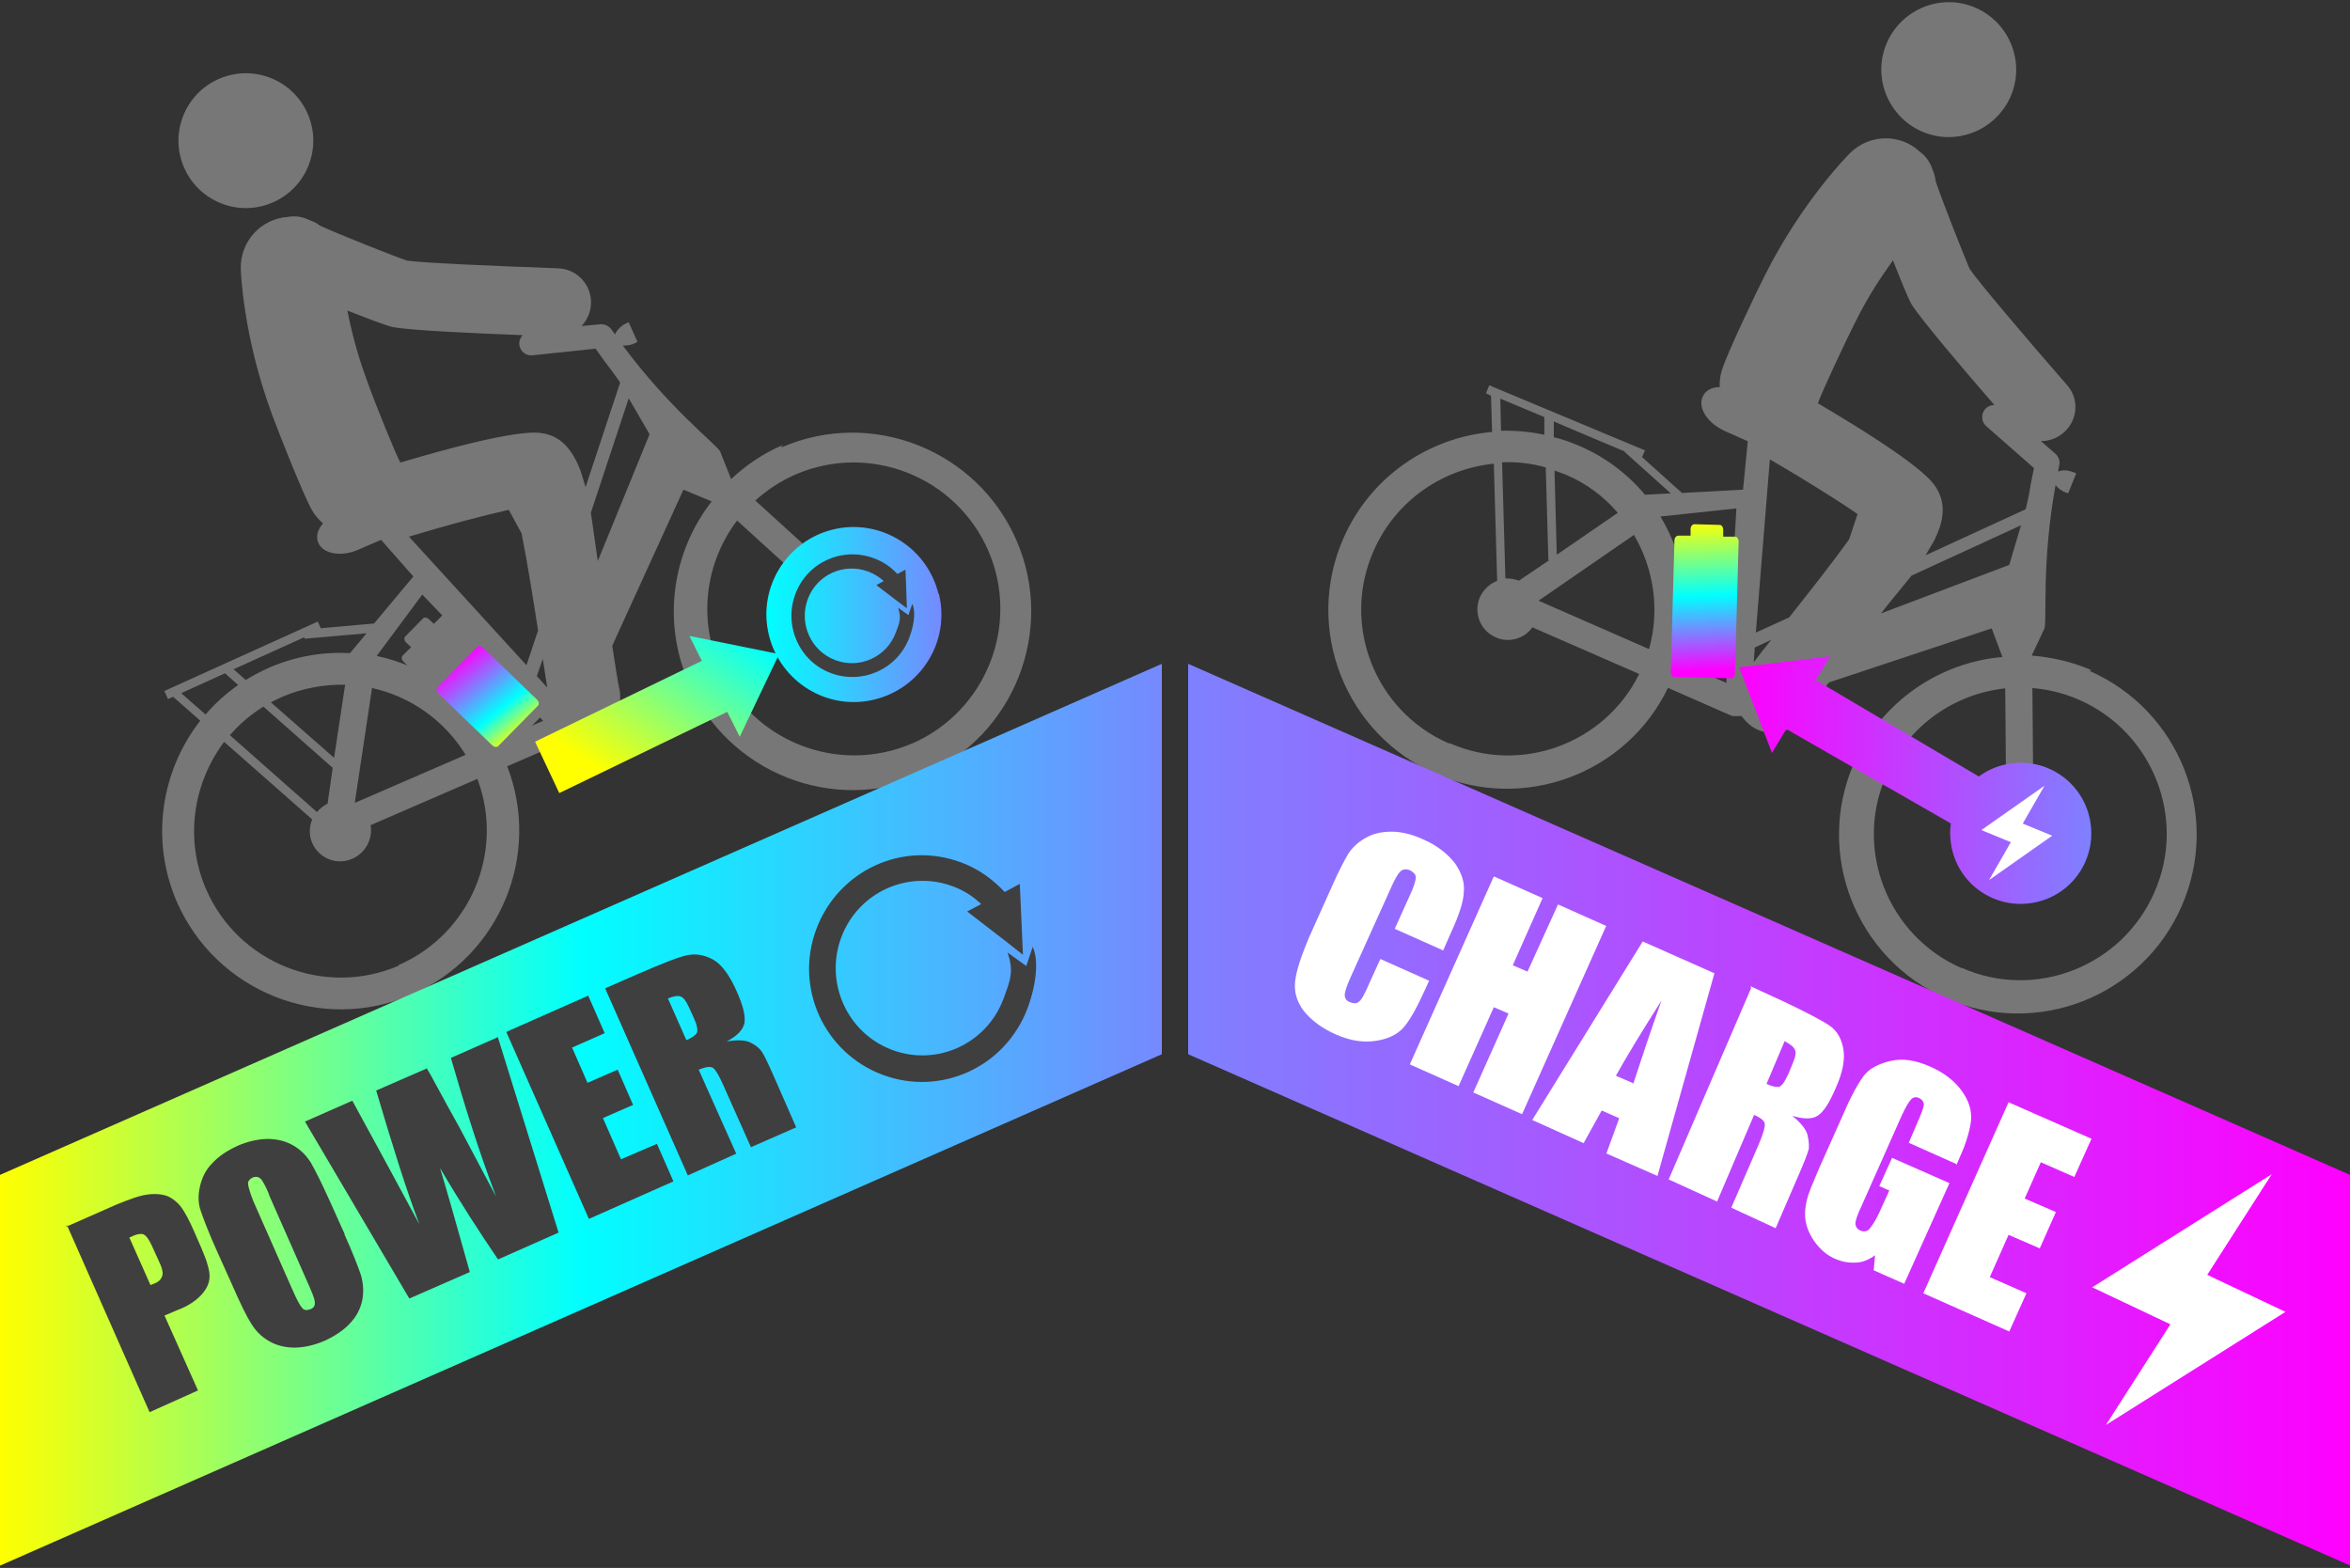 <?xml version="1.0" encoding="UTF-8"?>
<svg id="_レイヤー_1" xmlns="http://www.w3.org/2000/svg" xmlns:xlink="http://www.w3.org/1999/xlink" version="1.1" viewBox="0 0 1340 894">
  <rect x="0" y="0" width="1340" height="894" fill="#333333" stroke="none"/>
  <!-- Generator: Adobe Illustrator 29.1.0, SVG Export Plug-In . SVG Version: 2.1.0 Build 142)  -->
  <defs>
    <style>
      .st0 {
        fill: #3f3f3f;
      }

      .st1, .st2 {
        fill: #777;
      }

      .st3 {
        fill: url(#_名称未設定グラデーション_4);
      }

      .st3, .st2, .st4 {
        fill-rule: evenodd;
      }

      .st5 {
        fill: url(#_名称未設定グラデーション_6);
      }

      .st6 {
        fill: url(#_名称未設定グラデーション_3);
      }

      .st7 {
        fill: url(#_名称未設定グラデーション_2);
      }

      .st8 {
        fill: url(#_名称未設定グラデーション_7);
      }

      .st9 {
        fill: #fff;
      }

      .st10 {
        fill: url(#_名称未設定グラデーション_109);
      }

      .st11 {
        fill: url(#_名称未設定グラデーション_111);
      }

      .st4 {
        fill: url(#_名称未設定グラデーション);
      }
    </style>
    <linearGradient id="_名称未設定グラデーション" data-name="名称未設定グラデーション" x1="983.6" y1="141" x2="978.3" y2="225.6" gradientTransform="translate(-13.6 497.4) rotate(1.5) scale(1 -1)" gradientUnits="userSpaceOnUse">
      <stop offset="0" stop-color="#f0f"/>
      <stop offset=".5" stop-color="aqua"/>
      <stop offset="1" stop-color="#ff0"/>
    </linearGradient>
    <linearGradient id="_名称未設定グラデーション_2" data-name="名称未設定グラデーション 2" x1="1002" y1="52.8" x2="1205.1" y2="52.8" gradientTransform="translate(-13.6 497.4) rotate(1.5) scale(1 -1)" gradientUnits="userSpaceOnUse">
      <stop offset="0" stop-color="#f0f"/>
      <stop offset="1" stop-color="#7e81ff"/>
    </linearGradient>
    <linearGradient id="_名称未設定グラデーション_3" data-name="名称未設定グラデーション 3" x1="1002" y1="101.9" x2="1205.1" y2="101.9" gradientTransform="translate(-13.6 497.4) rotate(1.5) scale(1 -1)" gradientUnits="userSpaceOnUse">
      <stop offset="0" stop-color="#f0f"/>
      <stop offset="1" stop-color="#7e81ff"/>
    </linearGradient>
    <linearGradient id="_名称未設定グラデーション_4" data-name="名称未設定グラデーション 4" x1="296" y1="70.2" x2="257.5" y2="118.8" gradientTransform="translate(0 490) scale(1 -1)" gradientUnits="userSpaceOnUse">
      <stop offset="0" stop-color="#ff0"/>
      <stop offset=".3" stop-color="aqua"/>
      <stop offset=".9" stop-color="#f0f"/>
    </linearGradient>
    <linearGradient id="_名称未設定グラデーション_109" data-name="名称未設定グラデーション 109" x1="437.2" y1="139.6" x2="537" y2="139.6" gradientTransform="translate(0 490) scale(1 -1)" gradientUnits="userSpaceOnUse">
      <stop offset="0" stop-color="aqua"/>
      <stop offset="1" stop-color="#7689ff"/>
    </linearGradient>
    <linearGradient id="_名称未設定グラデーション_6" data-name="名称未設定グラデーション 6" x1="1340" y1="-145.6" x2="677.5" y2="-145.6" gradientTransform="translate(0 490) scale(1 -1)" gradientUnits="userSpaceOnUse">
      <stop offset="0" stop-color="#f0f"/>
      <stop offset="1" stop-color="#7e81ff"/>
    </linearGradient>
    <linearGradient id="_名称未設定グラデーション_7" data-name="名称未設定グラデーション 7" x1="0" y1="-145.6" x2="662.5" y2="-145.6" gradientTransform="translate(0 490) scale(1 -1)" gradientUnits="userSpaceOnUse">
      <stop offset="0" stop-color="#ff0"/>
      <stop offset=".5" stop-color="aqua"/>
      <stop offset="1" stop-color="#7689ff"/>
    </linearGradient>
    <linearGradient id="_名称未設定グラデーション_111" data-name="名称未設定グラデーション 111" x1="237.6" y1="-41.6" x2="424.6" y2="-41.6" gradientTransform="translate(578.1 176.7) rotate(123.9) scale(1 -1)" gradientUnits="userSpaceOnUse">
      <stop offset="0" stop-color="aqua"/>
      <stop offset=".6" stop-color="#ff0"/>
    </linearGradient>
  </defs>
  <path class="st1" d="M1095.7,74.9c19.5,8.6,42.1-.4,50.7-19.7,8.6-19.5-.4-42.1-19.7-50.7-19.5-8.6-42.1.4-50.7,19.7-8.6,19.5.4,42.1,19.7,50.7Z"/>
  <path class="st1" d="M1192.8,382.2c-11.1-4.8-22.8-7.5-34.3-8.4l7.3-15.5c1.5-6.1-1.7-37.5,6.3-81.7,1.3,1.7,3.1,3.1,5.7,4.2.4,0,1,.4,1.5.4l4.6-11.3c-.4-.2-.8-.4-1.5-.6-3.3-1.3-6.5-1.5-8.8-.4,0-1.3.4-2.3.6-3.6.6-2.5-.4-5-2.3-6.7l-8.2-7.1c4.6,0,9.2-1.5,13-4.8,8.2-7.1,9-19.3,1.9-27.2-23.9-27.4-50.5-58.8-55.5-66.2-2.9-6.7-15.1-37.3-19.3-49.8-.4-2.3-.8-4.6-1.9-6.9-1.3-4-3.6-7.5-7.1-10-11.1-10.5-28.7-10.3-39.8.6-1,1-27.2,27.2-48.6,69.7-4.8,9.4-21.6,44.6-24.5,54-1,3.1-1.5,6.5-1.3,9.8-4.6,0-8.4,2.1-9.8,5.7-2.7,6.3,2.9,14.9,12.6,19.3l13.2,5.9-2.7,27.6-34.8,1.9-22.8-20.5,1.7-3.8-88.8-37.1-1.9,4.6,2.9,1.3.6,20.7c-36,3.1-69.3,25.3-84.8,60.7-22.6,51.5,1,111.6,52.6,134.2,50.2,22,108.9,0,132.5-49l36.2,15.9h0c.2,0,.6.2.8.2h5c1.5,2.1,3.6,4.4,6.1,6.1,1,.6,2.1,1.3,3.1,1.7,9,4,19.9,1,25.5-7.5,1.9-2.7,8.4-10.9,15.1-19.5l92.8-30.8,6.1,16.3c-35.8,3.1-69.1,25.3-84.6,60.5-22.6,51.5,1,111.6,52.6,134.2,51.5,22.6,111.6-1,134.2-52.6s-1-111.6-52.6-134.2h0l1.3-.4h.1ZM926.7,257l-.4.6,26.4,23.7-14.7.8c-9.8-11.7-22.4-21.4-37.3-27.8-4.8-2.1-9.6-3.8-14.7-5v-9c-.2,0,40.6,17.2,40.6,17.2h0v-.4h.1ZM886.5,268.3c2.3.8,4.4,1.7,6.7,2.5,11.7,5,21.6,12.6,29.3,21.6l-34.8,23.9-1.3-47.9h0ZM883.1,319.6l-17,11.5c-2.5-1-5.2-1.3-7.7-1.3l-1.9-66.2c8.4-.4,16.8.6,24.9,2.9l1.5,52.8h.2v.2h0ZM931.7,305c11.3,19.3,14.9,42.7,8.6,65.1l-63-27.6,54.4-37.5h0ZM855.5,227.3l25.1,10.5v10.1c-8-1.7-16.3-2.5-24.7-2.3l-.4-18.4h0v.2h0ZM826.2,423.9c-42.3-18.4-61.6-67.8-42.9-109.9,12.6-28.7,39.4-46.7,68.5-49.6l1.9,66.8c-4.2,1.7-7.7,4.8-9.8,9.2-3.8,8.8,0,19.1,9,23,7.5,3.4,16.3.8,20.9-5.7l60.9,26.6c-19.7,39.8-67.4,57.4-108.2,39.4h0l-.2.2h-.1ZM957.1,377.4c8.8-28.5,4.4-58.6-10.3-82.9l43.3-4.6-5.7,99.5-27.2-11.9h-.2.1ZM1000,377.8l.6-8.6,9.4-4.4c-4.2,5.2-7.5,9.4-10,12.8h0v.2ZM1020.5,351.9l-19.3,8.8,8-98.8c18,10.5,37.9,22.8,50,31.2l-4.8,14.4c-10,14-24.1,31.8-34.1,44.4h.2ZM1036.8,229.6c0-.4.4-.8.4-1.3,1.9-5,13.6-30.6,21.1-45.4,6.9-14,14.7-25.5,21.1-34.5,4.4,11.3,9,22.6,10.7,25.3,5,8,29.9,37.5,47.1,57.2-1.9,0-3.8.8-5.2,2.3-2.5,2.9-2.3,7.3.6,9.8l27.2,23.9c-3.8,18-1,7.1-4.4,22.2l-.4,1.3-57,26.2,5-8.6c5.4-10.9,6.7-20.5,1.3-29.5-2.3-3.8-8.4-13.6-67.8-48.6h.2v-.2h.1ZM1072.2,350.2c5.2-6.7,12.6-15.5,17.8-22l62.4-28.7-6.7,22.6-73.5,27.8h0v.2h0ZM1118.5,552c-42.1-18.4-61.6-67.8-42.9-109.9,12.6-28.5,38.9-46.5,67.8-49.6l.4,47.9c-11.1,2.5-20.7,10.3-25.3,21.4-7.5,18.4,1.3,39.6,19.7,47.1,18.4,7.5,39.6-1.3,47.1-19.7,7.5-18.4-1.3-39.6-19.7-47.1-2.1-.8-4.2-1.5-6.3-1.9l-.4-47.9c9,.8,18,2.9,26.6,6.7,42.1,18.4,61.6,67.8,42.9,109.9-18.4,42.1-67.8,61.6-109.9,42.9h0v.2h0Z"/>
  <path class="st4" d="M989.3,384.1c0,1.5-1,2.7-2.3,2.7l-32.2-.8c-1.3,0-2.1-1.3-2.1-2.7l2.1-75.2c0-1.5,1-2.7,2.3-2.7h6.9v-3.8c0-1.5,1-2.7,2.3-2.7l14.2.4c1.3,0,2.1,1.3,2.1,2.7v4h6.7c1.3,0,2.1,1.3,2.1,2.7l-2.1,75.2h0v.2h0Z"/>
  <path class="st7" d="M1191.6,466.8c4.6,21.8-9.2,43.1-31,47.7-21.8,4.6-43.1-9.2-47.7-31s9.2-43.1,31-47.7,43.1,9.2,47.7,31h0Z"/>
  <path class="st6" d="M991.6,380.3l18.8,49,8.2-13.6,101.8,58.4,17-26-102-60.3,8.2-13.6-52.1,6.3h.2v-.2h-.1Z"/>
  <path class="st1" d="M155.4,115.5c19.5-8.4,28.5-31,20.1-50.5s-31-28.5-50.5-20.1-28.5,31-20.1,50.5,31,28.5,50.5,20.1h0Z"/>
  <path class="st1" d="M446.4,253.7c-11.1,4.8-21.1,11.5-29.5,19.5l-6.3-15.9c-3.6-5.2-28.7-24.3-55.5-60.3,2.1,0,4.4,0,6.9-1.3s1-.4,1.5-.8l-5-11.1c-.4,0-1,.4-1.5.6-3.1,1.5-5.4,4-6.3,6.3-.6-1-1.5-1.9-2.1-2.9-1.5-2.1-4-3.1-6.3-2.9l-10.7,1c3.1-3.3,5.2-7.7,5.4-12.8.4-10.7-8-19.7-18.6-20.1-36.2-1.3-77.5-3.1-86.3-4.4-6.9-2.3-37.5-14.4-49.6-19.9-1.9-1.5-4-2.5-6.3-3.3-3.8-1.9-8-2.5-12.1-1.7-15.3,1-27.2,14-26.8,29.5,0,1.5,1.3,38.5,17.8,83.1,3.6,9.8,18,46.3,22.8,54.6,1.7,2.9,3.8,5.4,6.3,7.5-3.1,3.6-4.2,7.5-2.7,11.1,2.7,6.3,13,8.2,22.6,4l13.2-5.7,18.4,20.9-22.4,26.8-30.4,2.7-1.7-3.8-87.5,39.6,2.1,4.6,2.9-1.3,15.5,13.6c-22.2,28.5-28.7,67.8-13.4,103.2,22.4,51.5,82.5,75.4,134,53,50.2-21.8,74.1-79.6,54.4-130.2l36.4-15.7h0c.2,0,.6-.2.8-.4h.2c.2,0,.6-.4.8-.6h0l.4-.4s0-.2.2-.2h.2c0-.2,0-.4.2-.6h0c0-.2,0-.4.2-.6h0s0-.4.2-.4h0v-.6c3.1.6,6.1.4,9,0,1.3-.2,2.3-.6,3.4-1,9.2-4,14.2-14,11.9-23.9-.8-3.1-2.3-13.6-4-24.3l40.6-89,16.1,6.7c-22.2,28.5-28.5,67.8-13.2,103.2,22.4,51.5,82.5,75.4,134,53s75.4-82.5,53-134-82.5-75.4-134-53h0l.4-1.5h.4ZM173.6,363.4v.8l35.4-3.1-9.4,11.3c-15.3-.8-30.8,1.7-45.9,8.2-4.8,2.1-9.4,4.6-13.6,7.1l-6.9-6.1,40.2-18.2h.2ZM154.5,400.4c2.1-1,4.2-2.1,6.5-3.1,11.7-5,23.9-7.1,35.8-6.9l-6.3,41.7-36-31.6h0ZM189.7,437.9l-2.9,20.3c-2.5,1.3-4.4,2.9-6.1,4.8l-49.6-43.8c5.4-6.3,11.7-11.7,19.1-16.3l39.6,35h-.1ZM212.1,392.3c21.8,4.8,41.2,18.2,53.4,38.1l-63.2,27.4,9.8-65.3h0v-.2ZM103.4,395.2l24.9-11.3,7.5,6.7c-6.9,4.8-13.2,10.5-18.6,16.8l-13.8-12.1h0ZM227.4,550.6c-42.3,18.2-91.5-1.3-109.9-43.6-12.4-28.7-7.3-60.5,10.3-84l50.2,44.2c-1.7,4.2-1.9,9,0,13.4,3.8,8.8,14,13,23,9,7.5-3.4,11.7-11.3,10.3-19.1l60.9-26.4c15.7,41.5-4,88.4-45,106.2h0l.2.2h0ZM282.4,423c-14.9-25.8-39.8-43.1-67.6-49l26-35,68.9,72-27.2,11.7h0v.2h0ZM311.8,391.8l-5.7-6.3,3.4-9.8c1,6.7,1.9,11.9,2.5,16.1h-.2,0ZM306.9,359.2l-6.7,20.1-67-73.3c19.9-6.1,42.5-12.1,56.9-15.3l7.3,13.4c3.4,17,6.9,39.2,9.4,55.3h0v-.2h.1ZM228.4,264.1c0-.4-.4-.8-.6-1.3-2.5-4.8-13.2-30.8-18.8-46.5-5.4-14.7-8.8-28.3-10.9-39.2,11.3,4.4,22.6,8.8,26,9.4,9.4,1.9,47.9,3.6,73.9,4.6-1.3,1.5-2.1,3.3-1.9,5.4.4,3.8,3.8,6.5,7.5,6.1l36-3.8c10.7,15.1,4.4,5.7,13.4,18.4l.6,1-19.7,59.5-2.9-9.4c-4.4-11.3-10.5-19.1-20.7-21.1-4.4-.8-15.7-3.1-81.9,16.5h0v.4ZM340.9,320.2c-1.3-8.4-2.7-19.7-4-27.8l21.6-65.3,11.9,20.5-29.7,72.7h.2ZM520.1,423.9c-42.3,18.2-91.5-1.3-109.9-43.6-12.4-28.5-7.5-60.3,10.1-83.5l35.4,32.2c-5.7,9.8-6.7,22-1.5,33.1,8.4,18,29.7,26,47.9,17.8,18-8.4,26-29.7,17.8-47.9-8.4-18-29.7-26-47.9-17.8-2.1.8-4,2.1-5.9,3.4l-35.4-32.2c6.7-6.1,14.4-11.1,23-14.9,42.3-18.2,91.5,1.3,109.9,43.6,18.2,42.3-1.3,91.5-43.6,109.9h0Z"/>
  <path class="st2" d="M309.2,404c1,1,1.3,2.5.4,3.4l-22.6,23c-.8.8-2.3.6-3.4-.4l-53.6-52.8c-1-1-1.3-2.5-.4-3.4l4.8-4.8-2.9-2.7c-1-1-1.3-2.5-.4-3.4l10.1-10.3c.8-.8,2.3-.6,3.3.4l2.9,2.7,4.8-4.8c.8-.8,2.3-.6,3.3.4l53.6,52.8h0v-.2h0Z"/>
  <path class="st3" d="M306.3,399c1,1,1.3,2.5.4,3.4l-22.6,23c-.8.8-2.3.6-3.4-.4l-30.8-29.7c-1-1-1.3-2.5-.4-3.4,7.5-7.7,15.1-15.3,22.6-23,.8-.8,2.3-.6,3.4.4l30.8,29.7h0Z"/>
  <path class="st10" d="M535.4,338.8c6.5,26.8-10.1,53.6-36.9,60.1s-53.6-10.1-60.1-36.9,10.1-53.6,36.6-60.1c26.8-6.5,53.6,10.1,60.1,36.6h.2v.2h0Z"/>
  <path class="st0" d="M520.1,344.6l-2.1,6.1-5.9-4.2c1.9,5.7,1,8.2-1.3,14.2-5.2,14-20.7,20.9-34.5,15.7s-20.9-20.7-15.7-34.8c5.2-14,20.7-20.9,34.5-15.7,3.4,1.3,6.3,3.1,8.8,5.4l-4.2,2.3,11.5,8.8,5.9,4.4-.4-12.4-.4-9.6-4.6,2.5c-3.6-4-8.2-7.1-13.4-9-18-6.7-38.1,2.3-44.8,20.5-6.7,18,2.3,38.3,20.3,45s38.1-2.3,44.8-20.5c3.1-8.2,3.4-15.7,1.5-19.1h0v.4Z"/>
  <path class="st5" d="M1340,669.9l-662.5-291.4v222.6l662.5,291.5v-222.6h0Z"/>
  <g>
    <path class="st9" d="M823.1,542l-27.8-12.4,8.4-18.6c2.5-5.2,3.6-9,3.6-10.7s-1-2.7-3.1-4c-2.3-1-4.2-.8-5.7.6s-3.4,4.8-5.7,10.1l-22.4,49.6c-2.3,5.2-3.6,8.6-3.6,10.7s1,3.4,3.1,4.2c2.3.8,4,.8,5.2-.6,1.5-1,3.4-5,5.9-10.7l6.1-13.4,27.8,12.4-1.9,4.2c-5,11.1-9.2,18.6-12.8,22.6s-9,6.5-15.9,7.5-14.2,0-22.4-3.6-14.2-8.2-18.4-13.4c-4-5.2-5.7-10.9-5-17s3.4-14.2,7.7-24.5l14-31.2c3.4-7.7,6.5-13.4,8.6-17,2.3-3.6,5.7-6.7,9.8-9,4.2-2.5,9.2-3.6,14.9-3.6s11.5,1.5,17.6,4.2c8.4,3.6,14.2,8.4,18.4,13.6,4,5.7,5.7,11.1,5.2,16.5-.2,5.7-2.7,13.2-7.3,23.2l-4.4,10h-.2.2v.3Z"/>
    <path class="st9" d="M915.8,528.1l-47.9,107.2-27.8-12.4,20.1-45-8.4-3.6-20.1,45-27.8-12.4,47.9-107.2,27.8,12.4-17,38.3,8.4,3.6,17.4-38.3,27.8,12.4h-.4Z"/>
    <path class="st9" d="M977.6,554.9l-32.5,115.6-29.1-12.8,7.3-20.1-10-4.4-10.3,18.6-29.3-13.2,63-101.8,41,18.2h-.2v-.2h0ZM931.3,618c4.2-12.8,9.4-28.7,16.1-47.5-12.4,19.5-20.9,33.7-26,42.9l9.8,4.2h0v.4h.1Z"/>
    <path class="st9" d="M998.1,562.3l19.5,9c12.8,6.1,21.6,10.7,25.8,13.6s6.7,7.5,7.7,13.2-.2,13.2-4.4,22.4c-3.6,8.4-6.9,13.6-10.3,15.7s-8.2,1.9-14.4,0c4.8,4,7.7,7.5,8.6,10.7.8,3.4,1,5.9.8,8.2-.6,2.3-2.5,7.5-6.5,16.5l-12.4,28.7-25.3-11.7,15.7-36.2c2.5-5.9,3.6-9.8,3.4-11.5,0-1.7-2.3-3.6-6.1-5.2l-21.1,49.4-27.6-12.6,47.1-109.3h-.2l-.2-.8h0ZM1017.6,593.7l-10.3,24.3c3.1,1.5,5.2,1.9,6.9,1.7s3.4-2.7,5.7-7.7l2.5-6.1c1.5-3.4,1.9-6.1,1-7.5-.8-1.7-2.7-3.1-5.9-4.8h0v.2h0Z"/>
    <path class="st9" d="M1116.2,664l-27.8-12.4,4.2-9.8c2.7-6.1,4.2-10,4.4-11.7,0-1.7-.8-3.1-2.7-4-1.7-.8-3.1-.6-4.4.6s-3.1,4.2-5.7,9.8l-22.8,51.3c-2.3,4.8-3.4,8.2-3.4,9.8s.8,3.1,2.7,4,4,.6,5.2-.8,3.4-4.4,5.7-9.4l5.7-12.6-5.7-2.5,7.3-16.1,32.7,14.4-25.8,57.4-17.4-7.7.8-8.6c-3.4,2.5-6.9,4-10.7,4.2s-7.3-.2-11.5-1.9c-4.8-1.9-8.6-5.2-11.7-9.2-3.1-4.2-5-8.4-5.7-12.6s-.2-8.4.8-12.4,3.4-9.4,6.5-16.8l14.2-31.8c4.4-10.3,8.4-17.4,11.5-21.6s8.2-6.9,15.1-8.6,14.4-.6,22.8,3.1c8.2,3.6,14.2,8.4,18.2,14s5.7,11.1,5.2,16.8c-.6,5.2-2.5,12.4-6.5,21.1l-1.9,4.4h0v-.6h.4l.3.2Z"/>
    <path class="st9" d="M1145.1,628.4l47.5,20.9-9.8,21.8-19.1-8.4-9.2,20.7,17.8,7.7-9.2,20.7-17.8-7.7-10.7,24.1,20.9,9.2-9.8,21.8-49-21.8,48.6-108.9h-.2v-.2h0Z"/>
  </g>
  <path class="st9" d="M1200.8,812.5l102.4-64.5-44.6-21.1,36.8-57.4-102.4,64.5,44.6,21.1-36.8,57.4Z"/>
  <path class="st9" d="M1134.2,501.8l36-25.3-16.8-6.9,12.4-21.6-36,25.3,16.8,6.9-12.4,21.6Z"/>
  <path class="st8" d="M0,669.9l662.5-291.4v222.6L0,892.7v-222.6h0v-.2h0Z"/>
  <path class="st0" d="M589,539.5l-3.8,11.3-10.7-7.7c3.6,10.5,1.9,15.1-2.3,26.4-9.6,25.8-38.1,38.7-63.6,29.1s-38.5-38.3-28.9-64.1,38.1-38.7,63.7-29.1c6.3,2.3,11.7,5.9,16.1,10.1l-8,4.2,21.1,16.3,10.7,8.4-1-22.6-.8-17.8-8.6,4.6c-6.7-7.1-14.9-13.2-24.7-16.8-33.3-12.6-70.1,4.4-82.7,37.9s4.4,70.6,37.7,83.1c33.3,12.5,70.1-4.4,82.7-37.9,5.7-15.1,6.1-28.9,2.9-35v-.4h.2,0Z"/>
  <g>
    <path class="st0" d="M37.9,699.4l28.1-12.4c7.5-3.1,13.8-5.4,18.2-5.9,4.6-.6,8.4-.2,11.5,1,2.9,1.3,5.7,3.6,7.7,6.3,2.1,2.9,4.6,7.5,7.5,14.2l4,9.2c2.9,6.7,4.6,12.1,4.6,15.9s-1.7,7.3-4.6,10.5-7.5,6.5-13.8,8.8l-7.3,3.1,19.1,42.7-27.6,12.4-47.1-106.6h0l-.6.6h.4v.2ZM73.7,705.5l12.1,27.2c.8-.2,1.7-.6,2.1-.8,2.7-1,4-2.5,4.6-4.4.6-1.7,0-4.6-1.9-8.4l-4-8.8c-1.7-3.6-3.1-5.7-4.8-6.5-1.7-.6-4.4,0-7.7,1.7,0,0-.4,0-.4,0Z"/>
    <path class="st0" d="M196.4,703.8c4.8,10.7,7.7,18.2,9.4,23.2,1.3,4.6,1.7,9.4.8,14.2-1,4.8-3.1,9.2-6.9,13.2-3.6,4-8.6,7.3-14.4,10-5.7,2.5-11.3,3.8-16.8,4-5.4,0-10.3-1-14.9-3.6s-7.7-5.9-10.3-10-6.3-11.5-11.1-22.6l-8.2-18.2c-4.8-10.7-7.7-18.2-9.4-23.2-1.7-4.6-1.7-9.4-.6-14.2s3.1-9.4,6.9-13.2c3.6-4,8.6-7.3,14.4-10,5.7-2.5,11.3-3.8,16.8-4,5.4,0,10.3,1,14.9,3.6s7.7,5.9,10.3,10c2.5,4.4,6.3,11.9,11.1,22.6l8.2,18.2h-.2ZM153.5,681.2c-2.1-5-3.8-8.2-5-9.2-1-1-2.7-1.3-4.4-.6-1.3.6-2.5,1.7-2.7,3.1,0,1.3.8,4.8,3.1,10.5l22,49.8c2.7,6.3,4.8,10,5.9,11.1,1,1.3,2.7,1.3,4.6.6s2.7-2.1,2.5-4c0-1.9-1.7-5.9-4.6-12.4l-21.6-49h.2Z"/>
    <path class="st0" d="M283.7,590.8l34.8,112-34.5,15.3c-10.3-15.1-21.4-32.2-33.1-52.1,2.9,9.4,8.6,29.3,17,59.3l-34.5,15.1-59.5-100.9,27-11.9,19.5,35.8,18.8,34.8c-7.3-19.1-15.3-44.6-24.7-76.4l28.9-12.6c1.9,2.9,7.7,14.2,18.6,33.7l20.9,39.4c-10.1-26.4-18.2-52.8-25.8-79.1l27-11.9h0l-.4-.2v-.3Z"/>
    <path class="st0" d="M289.1,588.2l46.3-20.5,9.4,21.4-18.6,8.2,8.8,20.1,17.2-7.5,8.8,20.1-17.2,7.5,10.3,23.5,20.5-8.8,9.4,21.4-48.2,21.4-47.1-106.6h.4v-.2Z"/>
    <path class="st0" d="M345.1,563.5l19.7-8.6c13.2-5.7,22-9.2,27.2-10.3,5-1,10.1,0,14.9,2.7,4.6,2.7,9.2,8.8,13.2,18,3.8,8.4,5,14.2,4.4,18-.8,3.8-4,7.3-10.1,10.5,6.3-1,10.5-.8,13.4.6,2.7,1.3,4.8,2.9,6.3,4.8,1.3,1.7,3.8,6.9,7.5,15.3l12.4,28.3-25.8,11.3-15.7-35.2c-2.5-5.7-4.6-9.2-5.9-10-1.7-1-4-.6-8.2,1l21.4,47.9-27.6,12.4-47.1-106.6h.2l-.2-.2h0ZM380.9,569.4l10.5,23.7c2.9-1.3,5-2.7,5.9-4,.8-1.7.2-4.6-1.9-9.2l-2.7-5.9c-1.7-3.6-3.1-5.4-4.8-5.9s-4,0-7.3,1.3h.4-.1Z"/>
  </g>
  <path class="st11" d="M444.5,373l-51.4-10.4,7.1,14.2-95.1,46.1,13.8,29.3,95.8-46.3,7.1,14.2,22.6-47.4v.2c-.1,0,0,.1,0,.1h0Z"/>
</svg>